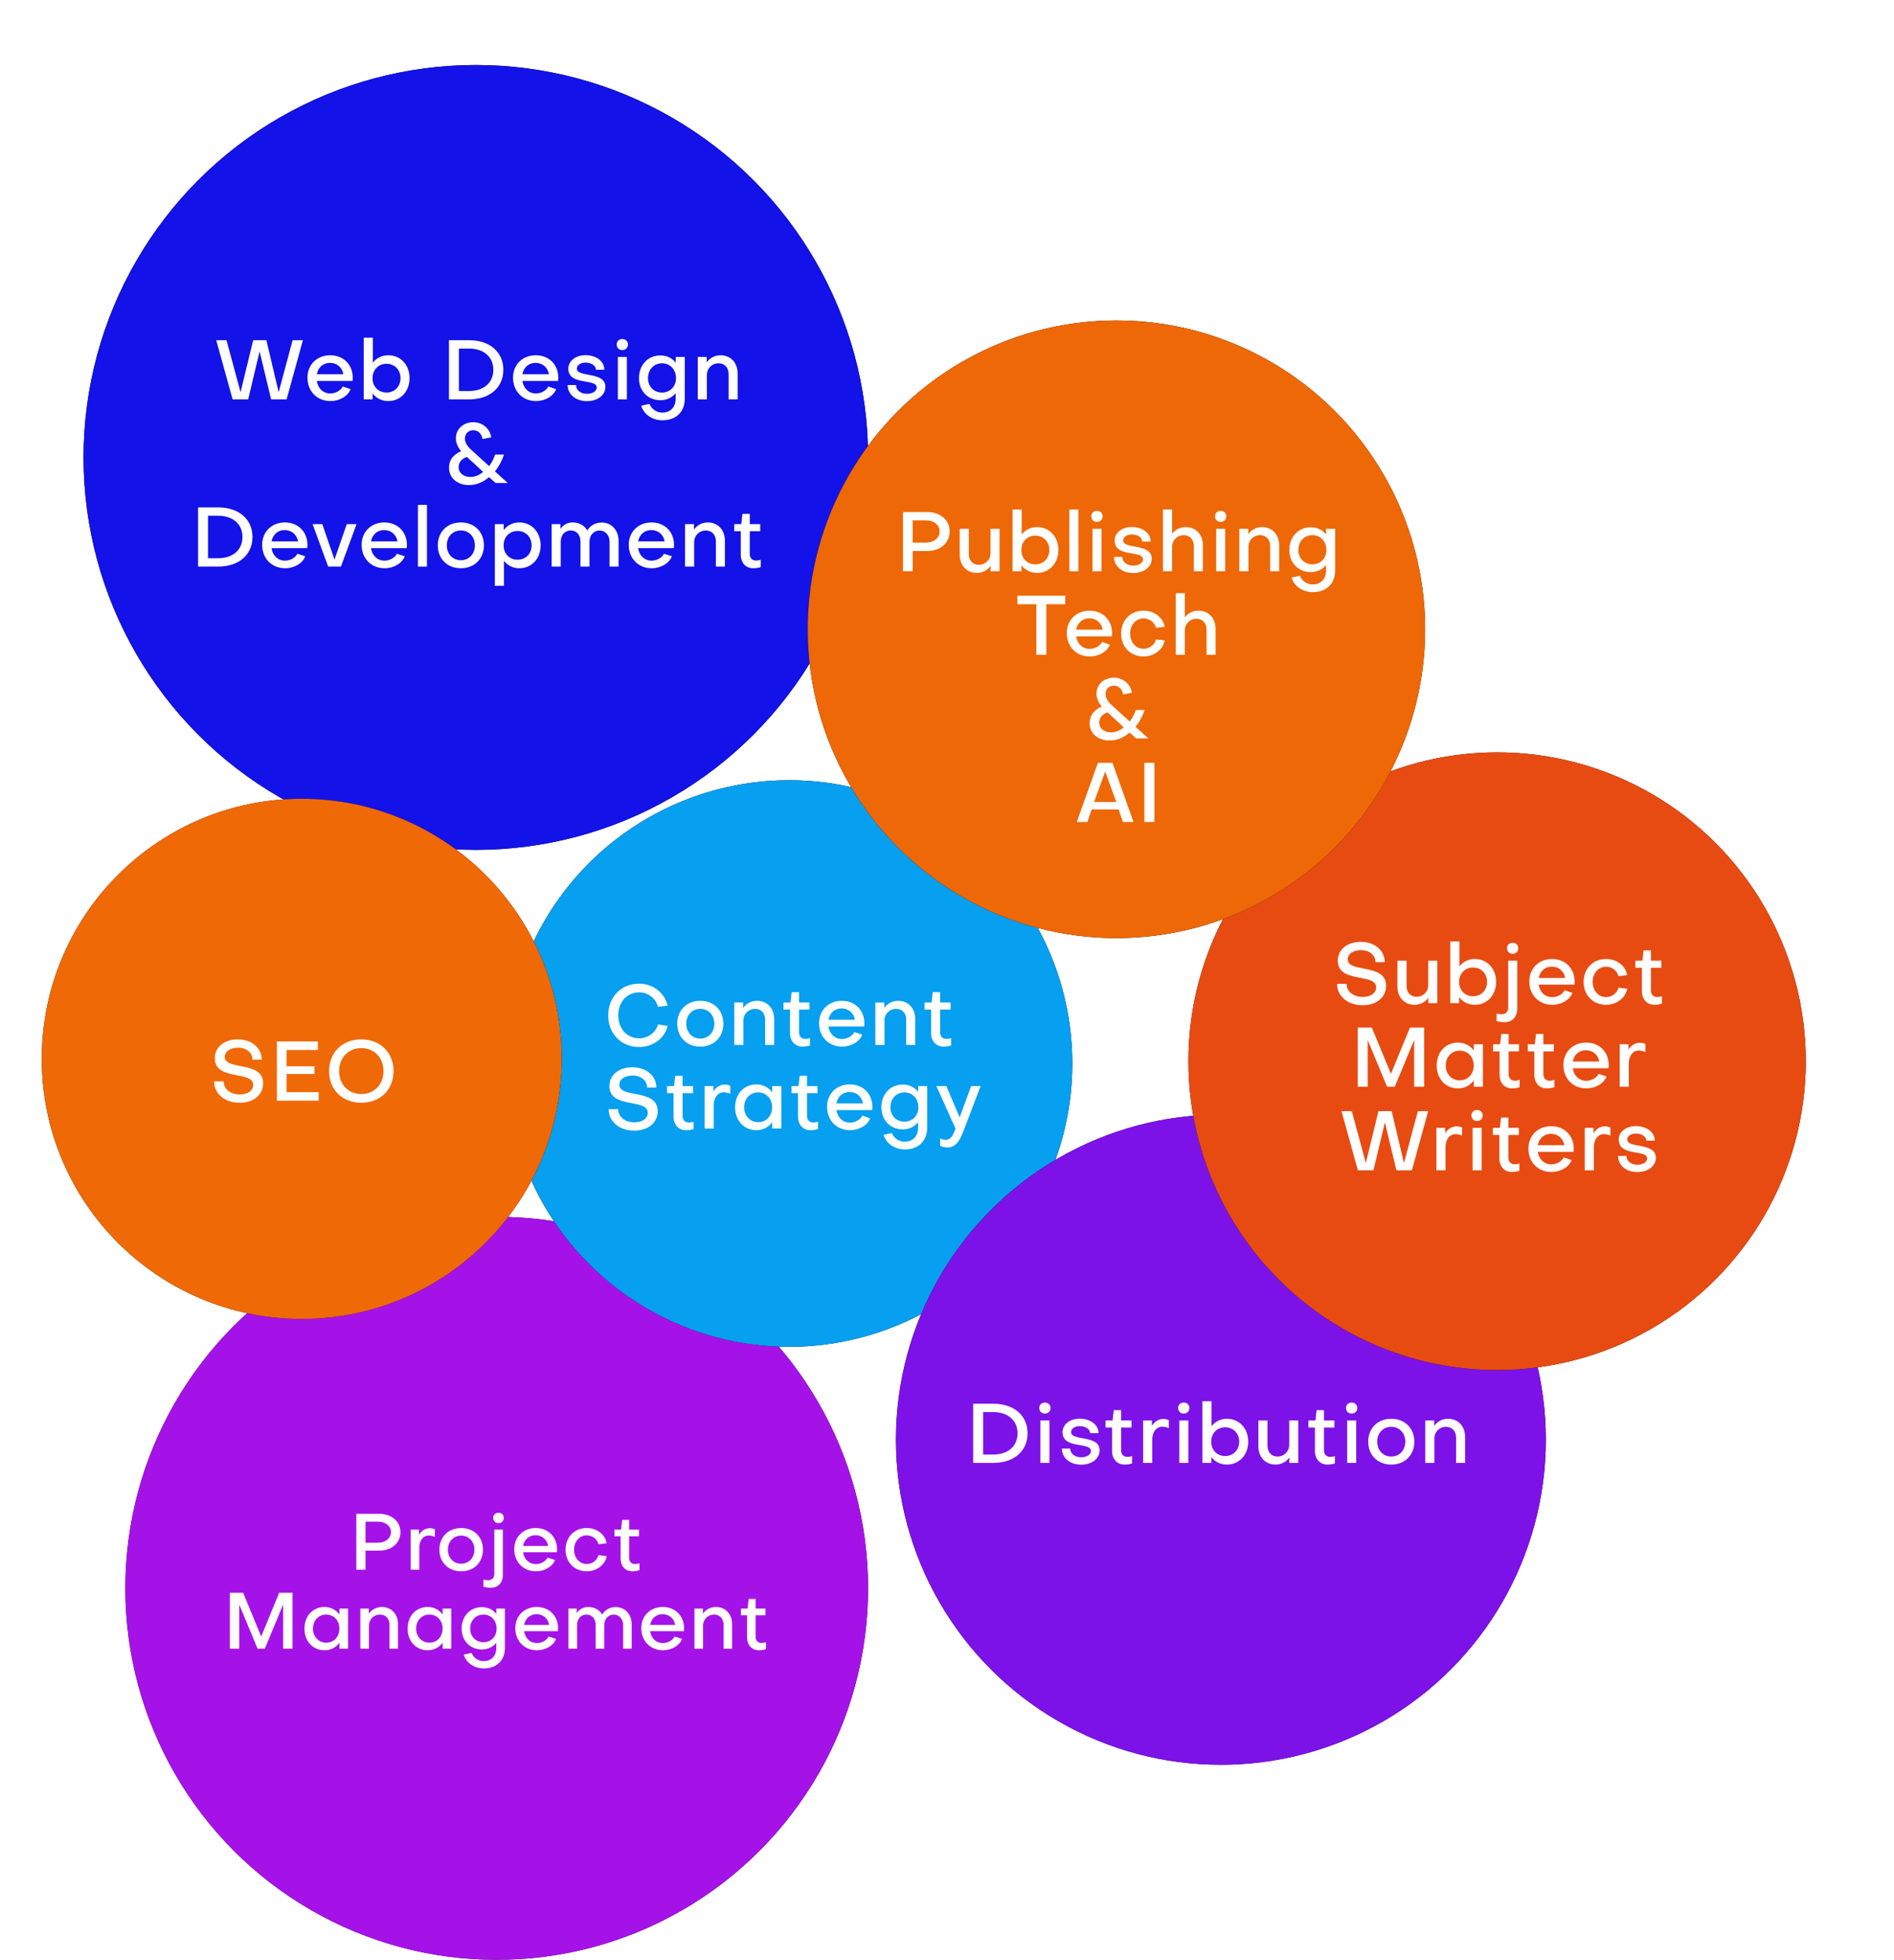 <svg xmlns="http://www.w3.org/2000/svg" xmlns:xlink="http://www.w3.org/1999/xlink" width="408px" height="422px" viewBox="0 0 408 422"><title>Group 14</title><defs><circle id="path-1" cx="80" cy="80" r="80"></circle><filter x="0.0%" y="0.0%" width="100.0%" height="100.0%" filterUnits="objectBoundingBox" id="filter-2"></filter><circle id="path-3" cx="61" cy="61" r="61"></circle><filter x="-162.3%" y="-161.5%" width="424.6%" height="424.6%" filterUnits="objectBoundingBox" id="filter-4"><feGaussianBlur stdDeviation="102"></feGaussianBlur></filter><circle id="path-5" cx="84.5" cy="84.5" r="84.5"></circle><filter x="-13.6%" y="-13.0%" width="127.2%" height="127.2%" filterUnits="objectBoundingBox" id="filter-6"><feGaussianBlur stdDeviation="9"></feGaussianBlur></filter><circle id="path-7" cx="70" cy="70" r="70"></circle><filter x="-14.3%" y="-13.6%" width="128.6%" height="128.6%" filterUnits="objectBoundingBox" id="filter-8"><feGaussianBlur stdDeviation="8"></feGaussianBlur></filter><circle id="path-9" cx="56" cy="56" r="56"></circle><filter x="-12.5%" y="-11.6%" width="125.0%" height="125.0%" filterUnits="objectBoundingBox" id="filter-10"><feGaussianBlur stdDeviation="6"></feGaussianBlur></filter><circle id="path-11" cx="66.5" cy="66.5" r="66.5"></circle><filter x="-21.8%" y="-21.1%" width="143.6%" height="143.6%" filterUnits="objectBoundingBox" id="filter-12"><feGaussianBlur stdDeviation="11"></feGaussianBlur></filter><circle id="path-13" cx="66.5" cy="66.5" r="66.5"></circle><filter x="-9.4%" y="-8.6%" width="118.8%" height="118.8%" filterUnits="objectBoundingBox" id="filter-14"><feGaussianBlur stdDeviation="5.5"></feGaussianBlur></filter></defs><g id="Page-1" stroke="none" stroke-width="1" fill="none" fill-rule="evenodd"><g id="Homepage" transform="translate(-945, -2633)"><g id="Group-14" transform="translate(954, 2647)"><g id="Group-20" transform="translate(18, 248)"><g id="Oval"><use fill="black" fill-opacity="1" filter="url(#filter-2)" xlink:href="#path-1"></use><use fill="#A512E8" fill-rule="evenodd" xlink:href="#path-1"></use></g><g id="Project-Management" transform="translate(22.517, 63.726)" fill="#FFFFFF" fill-rule="nonzero"><path d="M32.192,8.16 C34.844,8.16 36.731,6.511 36.748,4.199 C36.748,1.887 34.861,0.238 32.192,0.238 L27.245,0.238 L27.245,12.274 L29.217,12.274 L29.217,8.16 L32.192,8.16 Z M31.869,1.921 C33.518,1.921 34.708,2.873 34.708,4.199 C34.691,5.508 33.501,6.46 31.869,6.46 L29.217,6.46 L29.217,1.921 L31.869,1.921 Z" id="Shape"></path><path d="M43.085,3.332 C42.099,3.332 41.266,3.859 40.739,4.743 L40.739,3.638 L38.954,3.638 L38.954,12.274 L40.807,12.274 L40.807,7.548 C40.807,6.018 41.606,4.913 42.847,4.913 C43.187,4.913 43.714,4.998 44.173,5.202 L44.173,3.553 C43.816,3.417 43.425,3.332 43.085,3.332 Z" id="Path"></path><path d="M54.522,7.956 C54.522,5.219 52.584,3.298 49.83,3.298 C47.059,3.298 45.138,5.219 45.138,7.956 C45.138,10.693 47.059,12.614 49.83,12.614 C52.584,12.614 54.522,10.693 54.522,7.956 Z M52.686,7.956 C52.686,9.707 51.479,10.982 49.83,10.982 C48.164,10.982 46.974,9.707 46.974,7.956 C46.974,6.205 48.164,4.93 49.83,4.93 C51.479,4.93 52.686,6.205 52.686,7.956 Z" id="Shape"></path><path d="M56.966,13.209 C56.966,13.991 56.456,14.518 55.691,14.535 C55.351,14.535 54.926,14.484 54.62,14.399 L54.603,15.912 C55.028,16.065 55.691,16.15 56.252,16.15 C57.782,16.15 58.802,15.062 58.802,13.43 L58.802,3.638 L56.966,3.638 L56.966,13.209 Z M56.728,1.105 C56.728,1.768 57.204,2.244 57.867,2.244 C58.547,2.244 59.006,1.768 59.006,1.105 C59.006,0.459 58.547,0 57.867,0 C57.204,0 56.728,0.459 56.728,1.105 Z" id="Shape"></path><path d="M65.904,11.067 C64.476,11.067 63.388,10.047 63.167,8.517 L70.443,8.517 C70.46,8.33 70.477,8.075 70.477,7.871 C70.477,5.202 68.573,3.298 65.887,3.298 C63.201,3.298 61.263,5.202 61.263,7.854 C61.263,10.625 63.218,12.614 65.938,12.614 C67.808,12.614 69.525,11.594 70.035,10.183 L68.437,9.656 C68.046,10.455 67.009,11.067 65.904,11.067 Z M63.167,7.157 C63.422,5.78 64.442,4.845 65.836,4.845 C67.264,4.845 68.352,5.797 68.556,7.157 L63.167,7.157 Z" id="Shape"></path><path d="M81.166,6.579 C80.86,4.675 79.058,3.298 76.865,3.298 C74.23,3.298 72.309,5.253 72.309,7.956 C72.309,10.659 74.23,12.614 76.882,12.614 C79.007,12.614 80.826,11.237 81.183,9.35 L79.415,9.129 C79.109,10.234 78.106,11.05 76.882,11.05 C75.335,11.05 74.145,9.741 74.145,7.956 C74.145,6.171 75.352,4.862 76.882,4.862 C78.072,4.862 79.126,5.678 79.415,6.8 L81.166,6.579 Z" id="Path"></path><path d="M84.171,9.843 C84.171,11.492 85.174,12.614 86.721,12.614 C87.197,12.614 87.809,12.529 88.234,12.376 L88.251,10.897 C87.928,10.999 87.52,11.05 87.282,11.05 C86.483,11.05 86.007,10.506 86.007,9.724 L86.007,5.083 L88.132,5.083 L88.132,3.638 L86.007,3.638 L86.007,1.547 L84.511,1.547 L84.273,3.638 L82.845,3.638 L82.845,5.083 L84.171,5.083 L84.171,9.843 Z" id="Path"></path><polygon id="Path" points="2.023 29.274 2.023 19.788 5.967 29.274 7.531 29.274 11.475 19.771 11.475 29.274 13.498 29.274 13.498 17.238 10.625 17.238 6.749 26.656 2.856 17.238 0 17.238 0 29.274"></polygon><path d="M23.609,21.93 C22.878,20.91 21.739,20.298 20.396,20.298 C17.863,20.298 16.061,22.253 16.061,24.956 C16.061,27.659 17.863,29.614 20.396,29.614 C21.739,29.614 22.878,29.002 23.609,27.982 L23.609,29.274 L25.462,29.274 L25.462,20.638 L23.609,20.638 L23.609,21.93 Z M20.753,27.982 C19.104,27.982 17.897,26.69 17.897,24.956 C17.897,23.205 19.104,21.93 20.753,21.93 C22.402,21.93 23.592,23.205 23.592,24.956 C23.592,26.707 22.402,27.982 20.753,27.982 Z" id="Shape"></path><path d="M32.734,20.298 C31.612,20.298 30.541,20.842 29.929,21.743 L29.929,20.638 L28.11,20.638 L28.11,29.274 L29.963,29.274 L29.963,24.31 C29.963,22.933 31.034,21.93 32.326,21.93 C33.618,21.93 34.383,22.865 34.383,24.14 L34.383,29.274 L36.219,29.274 L36.219,24.004 C36.219,21.862 34.842,20.298 32.734,20.298 Z" id="Path"></path><path d="M45.837,21.93 C45.106,20.91 43.967,20.298 42.624,20.298 C40.091,20.298 38.289,22.253 38.289,24.956 C38.289,27.659 40.091,29.614 42.624,29.614 C43.967,29.614 45.106,29.002 45.837,27.982 L45.837,29.274 L47.69,29.274 L47.69,20.638 L45.837,20.638 L45.837,21.93 Z M42.981,27.982 C41.332,27.982 40.125,26.69 40.125,24.956 C40.125,23.205 41.332,21.93 42.981,21.93 C44.63,21.93 45.82,23.205 45.82,24.956 C45.82,26.707 44.63,27.982 42.981,27.982 Z" id="Shape"></path><path d="M50.389,30.549 C50.865,32.3 52.633,33.524 54.724,33.524 C57.359,33.524 59.246,31.909 59.246,29.121 L59.246,20.638 L57.41,20.638 L57.41,21.811 C56.696,20.893 55.625,20.332 54.282,20.332 C51.766,20.332 49.93,22.27 49.93,24.956 C49.93,27.574 51.766,29.444 54.282,29.444 C55.574,29.444 56.662,28.917 57.393,27.999 L57.393,29.104 C57.393,30.94 56.254,31.96 54.656,31.96 C53.5,31.96 52.463,31.229 52.072,30.192 L50.389,30.549 Z M54.622,27.88 C52.973,27.88 51.766,26.656 51.766,24.956 C51.766,23.205 52.973,21.93 54.622,21.93 C56.271,21.93 57.461,23.205 57.461,24.956 C57.461,26.656 56.271,27.88 54.622,27.88 Z" id="Shape"></path><path d="M66.127,28.067 C64.699,28.067 63.611,27.047 63.39,25.517 L70.666,25.517 C70.683,25.33 70.7,25.075 70.7,24.871 C70.7,22.202 68.796,20.298 66.11,20.298 C63.424,20.298 61.486,22.202 61.486,24.854 C61.486,27.625 63.441,29.614 66.161,29.614 C68.031,29.614 69.748,28.594 70.258,27.183 L68.66,26.656 C68.269,27.455 67.232,28.067 66.127,28.067 Z M63.39,24.157 C63.645,22.78 64.665,21.845 66.059,21.845 C67.487,21.845 68.575,22.797 68.779,24.157 L63.39,24.157 Z" id="Shape"></path><path d="M72.94,29.274 L74.793,29.274 L74.793,24.208 C74.793,22.848 75.609,21.93 76.833,21.93 C78.023,21.93 78.805,22.848 78.805,24.208 L78.805,29.274 L80.641,29.274 L80.641,24.208 C80.641,22.882 81.508,21.93 82.715,21.93 C83.888,21.964 84.721,22.899 84.721,24.208 L84.721,29.274 L86.557,29.274 L86.557,24.055 C86.557,21.862 85.129,20.315 83.106,20.315 C81.865,20.315 80.777,20.944 80.182,21.93 C79.672,20.944 78.533,20.298 77.207,20.298 C76.17,20.298 75.269,20.791 74.725,21.624 L74.725,20.638 L72.94,20.638 L72.94,29.274 Z" id="Path"></path><path d="M93.268,28.067 C91.84,28.067 90.752,27.047 90.531,25.517 L97.807,25.517 C97.824,25.33 97.841,25.075 97.841,24.871 C97.841,22.202 95.937,20.298 93.251,20.298 C90.565,20.298 88.627,22.202 88.627,24.854 C88.627,27.625 90.582,29.614 93.302,29.614 C95.172,29.614 96.889,28.594 97.399,27.183 L95.801,26.656 C95.41,27.455 94.373,28.067 93.268,28.067 Z M90.531,24.157 C90.786,22.78 91.806,21.845 93.2,21.845 C94.628,21.845 95.716,22.797 95.92,24.157 L90.531,24.157 Z" id="Shape"></path><path d="M104.705,20.298 C103.583,20.298 102.512,20.842 101.9,21.743 L101.9,20.638 L100.081,20.638 L100.081,29.274 L101.934,29.274 L101.934,24.31 C101.934,22.933 103.005,21.93 104.297,21.93 C105.589,21.93 106.354,22.865 106.354,24.14 L106.354,29.274 L108.19,29.274 L108.19,24.004 C108.19,21.862 106.813,20.298 104.705,20.298 Z" id="Path"></path><path d="M111.416,26.843 C111.416,28.492 112.419,29.614 113.966,29.614 C114.442,29.614 115.054,29.529 115.479,29.376 L115.496,27.897 C115.173,27.999 114.765,28.05 114.527,28.05 C113.728,28.05 113.252,27.506 113.252,26.724 L113.252,22.083 L115.377,22.083 L115.377,20.638 L113.252,20.638 L113.252,18.547 L111.756,18.547 L111.518,20.638 L110.09,20.638 L110.09,22.083 L111.416,22.083 L111.416,26.843 Z" id="Path"></path></g></g><g id="Group-18" transform="translate(100, 154)"><g id="Oval"><use fill="black" fill-opacity="1" filter="url(#filter-4)" xlink:href="#path-3"></use><use fill="#079FF0" fill-rule="evenodd" xlink:href="#path-3"></use></g><g id="Content-Strategy" transform="translate(22.026, 43.806)" fill="#FFFFFF" fill-rule="nonzero"><path d="M10.728,8.766 C10.242,10.512 8.55,11.772 6.678,11.772 C4.05,11.772 2.16,9.702 2.16,6.822 C2.16,3.942 4.032,1.872 6.678,1.872 C8.586,1.872 10.278,3.186 10.71,4.986 L12.78,4.734 C12.204,1.998 9.63,0 6.66,0 C2.79,0 0,2.862 0,6.822 C-0.018,10.782 2.79,13.644 6.66,13.644 C9.63,13.644 12.204,11.736 12.78,9.108 L10.728,8.766 Z" id="Path"></path><path d="M24.8,8.622 C24.8,5.724 22.748,3.69 19.832,3.69 C16.898,3.69 14.864,5.724 14.864,8.622 C14.864,11.52 16.898,13.554 19.832,13.554 C22.748,13.554 24.8,11.52 24.8,8.622 Z M22.856,8.622 C22.856,10.476 21.578,11.826 19.832,11.826 C18.068,11.826 16.808,10.476 16.808,8.622 C16.808,6.768 18.068,5.418 19.832,5.418 C21.578,5.418 22.856,6.768 22.856,8.622 Z" id="Shape"></path><path d="M32.05,3.69 C30.862,3.69 29.728,4.266 29.08,5.22 L29.08,4.05 L27.154,4.05 L27.154,13.194 L29.116,13.194 L29.116,7.938 C29.116,6.48 30.25,5.418 31.618,5.418 C32.986,5.418 33.796,6.408 33.796,7.758 L33.796,13.194 L35.74,13.194 L35.74,7.614 C35.74,5.346 34.282,3.69 32.05,3.69 Z" id="Path"></path><path d="M39.155,10.62 C39.155,12.366 40.217,13.554 41.855,13.554 C42.359,13.554 43.007,13.464 43.457,13.302 L43.475,11.736 C43.133,11.844 42.701,11.898 42.449,11.898 C41.603,11.898 41.099,11.322 41.099,10.494 L41.099,5.58 L43.349,5.58 L43.349,4.05 L41.099,4.05 L41.099,1.836 L39.515,1.836 L39.263,4.05 L37.751,4.05 L37.751,5.58 L39.155,5.58 L39.155,10.62 Z" id="Path"></path><path d="M50.329,11.916 C48.817,11.916 47.665,10.836 47.431,9.216 L55.135,9.216 C55.153,9.018 55.171,8.748 55.171,8.532 C55.171,5.706 53.155,3.69 50.311,3.69 C47.467,3.69 45.415,5.706 45.415,8.514 C45.415,11.448 47.485,13.554 50.365,13.554 C52.345,13.554 54.163,12.474 54.703,10.98 L53.011,10.422 C52.597,11.268 51.499,11.916 50.329,11.916 Z M47.431,7.776 C47.701,6.318 48.781,5.328 50.257,5.328 C51.769,5.328 52.921,6.336 53.137,7.776 L47.431,7.776 Z" id="Shape"></path><path d="M62.439,3.69 C61.251,3.69 60.117,4.266 59.469,5.22 L59.469,4.05 L57.543,4.05 L57.543,13.194 L59.505,13.194 L59.505,7.938 C59.505,6.48 60.639,5.418 62.007,5.418 C63.375,5.418 64.185,6.408 64.185,7.758 L64.185,13.194 L66.129,13.194 L66.129,7.614 C66.129,5.346 64.671,3.69 62.439,3.69 Z" id="Path"></path><path d="M69.545,10.62 C69.545,12.366 70.607,13.554 72.245,13.554 C72.749,13.554 73.397,13.464 73.847,13.302 L73.865,11.736 C73.523,11.844 73.091,11.898 72.839,11.898 C71.993,11.898 71.489,11.322 71.489,10.494 L71.489,5.58 L73.739,5.58 L73.739,4.05 L71.489,4.05 L71.489,1.836 L69.905,1.836 L69.653,4.05 L68.141,4.05 L68.141,5.58 L69.545,5.58 L69.545,10.62 Z" id="Path"></path><path d="M5.58,31.644 C8.694,31.644 10.656,29.862 10.656,27.468 C10.656,22.5 2.394,24.804 2.394,21.762 C2.394,20.628 3.51,19.782 5.238,19.782 C7.056,19.782 8.37,20.862 8.37,22.374 L10.368,22.374 C10.35,19.836 8.19,18 5.22,18 C2.25,18 0.252,19.674 0.252,22.068 C0.252,27 8.514,24.66 8.514,27.792 C8.514,28.926 7.452,29.862 5.634,29.862 C3.582,29.862 2.142,28.674 2.142,27.036 L0.09,27.036 C0.09,29.7 2.394,31.644 5.58,31.644 Z" id="Path"></path><path d="M14.072,28.62 C14.072,30.366 15.134,31.554 16.772,31.554 C17.276,31.554 17.924,31.464 18.374,31.302 L18.392,29.736 C18.05,29.844 17.618,29.898 17.366,29.898 C16.52,29.898 16.016,29.322 16.016,28.494 L16.016,23.58 L18.266,23.58 L18.266,22.05 L16.016,22.05 L16.016,19.836 L14.432,19.836 L14.18,22.05 L12.668,22.05 L12.668,23.58 L14.072,23.58 L14.072,28.62 Z" id="Path"></path><path d="M25.138,21.726 C24.094,21.726 23.212,22.284 22.654,23.22 L22.654,22.05 L20.764,22.05 L20.764,31.194 L22.726,31.194 L22.726,26.19 C22.726,24.57 23.572,23.4 24.886,23.4 C25.246,23.4 25.804,23.49 26.29,23.706 L26.29,21.96 C25.912,21.816 25.498,21.726 25.138,21.726 Z" id="Path"></path><path d="M35.321,23.418 C34.547,22.338 33.341,21.69 31.919,21.69 C29.237,21.69 27.329,23.76 27.329,26.622 C27.329,29.484 29.237,31.554 31.919,31.554 C33.341,31.554 34.547,30.906 35.321,29.826 L35.321,31.194 L37.283,31.194 L37.283,22.05 L35.321,22.05 L35.321,23.418 Z M32.297,29.826 C30.551,29.826 29.273,28.458 29.273,26.622 C29.273,24.768 30.551,23.418 32.297,23.418 C34.043,23.418 35.303,24.768 35.303,26.622 C35.303,28.476 34.043,29.826 32.297,29.826 Z" id="Shape"></path><path d="M40.879,28.62 C40.879,30.366 41.941,31.554 43.579,31.554 C44.083,31.554 44.731,31.464 45.181,31.302 L45.199,29.736 C44.857,29.844 44.425,29.898 44.173,29.898 C43.327,29.898 42.823,29.322 42.823,28.494 L42.823,23.58 L45.073,23.58 L45.073,22.05 L42.823,22.05 L42.823,19.836 L41.239,19.836 L40.987,22.05 L39.475,22.05 L39.475,23.58 L40.879,23.58 L40.879,28.62 Z" id="Path"></path><path d="M52.053,29.916 C50.541,29.916 49.389,28.836 49.155,27.216 L56.859,27.216 C56.877,27.018 56.895,26.748 56.895,26.532 C56.895,23.706 54.879,21.69 52.035,21.69 C49.191,21.69 47.139,23.706 47.139,26.514 C47.139,29.448 49.209,31.554 52.089,31.554 C54.069,31.554 55.887,30.474 56.427,28.98 L54.735,28.422 C54.321,29.268 53.223,29.916 52.053,29.916 Z M49.155,25.776 C49.425,24.318 50.505,23.328 51.981,23.328 C53.493,23.328 54.645,24.336 54.861,25.776 L49.155,25.776 Z" id="Shape"></path><path d="M59.321,32.544 C59.825,34.398 61.697,35.694 63.911,35.694 C66.701,35.694 68.699,33.984 68.699,31.032 L68.699,22.05 L66.755,22.05 L66.755,23.292 C65.999,22.32 64.865,21.726 63.443,21.726 C60.779,21.726 58.835,23.778 58.835,26.622 C58.835,29.394 60.779,31.374 63.443,31.374 C64.811,31.374 65.963,30.816 66.737,29.844 L66.737,31.014 C66.737,32.958 65.531,34.038 63.839,34.038 C62.615,34.038 61.517,33.264 61.103,32.166 L59.321,32.544 Z M63.803,29.718 C62.057,29.718 60.779,28.422 60.779,26.622 C60.779,24.768 62.057,23.418 63.803,23.418 C65.549,23.418 66.809,24.768 66.809,26.622 C66.809,28.422 65.549,29.718 63.803,29.718 Z" id="Shape"></path><path d="M71.502,34.956 C71.97,35.136 72.582,35.262 73.104,35.262 C75.048,35.262 75.84,33.516 76.65,31.41 L80.214,22.05 L78.18,22.05 L75.696,28.8 L72.834,22.05 L70.692,22.05 L74.814,31.23 C74.346,32.364 73.968,33.624 72.708,33.624 C72.348,33.624 71.898,33.516 71.502,33.372 L71.502,34.956 Z" id="Path"></path></g></g><g id="Group-19" transform="translate(9, 0)"><g id="Oval"><use fill="black" fill-opacity="1" filter="url(#filter-6)" xlink:href="#path-5"></use><use fill="#1312E8" fill-rule="evenodd" xlink:href="#path-5"></use></g><g id="Web-Design-&amp;-Develop" transform="translate(24.669, 58.716)" fill="#FFFFFF" fill-rule="nonzero"><polygon id="Path" points="17.359 11.736 14.713 0.54 11.869 0.54 9.151 11.736 6.127 0.54 3.913 0.54 7.441 13.284 10.789 13.284 13.255 2.952 15.739 13.284 19.069 13.284 22.579 0.54 20.365 0.54"></polygon><path d="M28.479,12.006 C26.967,12.006 25.815,10.926 25.581,9.306 L33.285,9.306 C33.303,9.108 33.321,8.838 33.321,8.622 C33.321,5.796 31.305,3.78 28.461,3.78 C25.617,3.78 23.565,5.796 23.565,8.604 C23.565,11.538 25.635,13.644 28.515,13.644 C30.495,13.644 32.313,12.564 32.853,11.07 L31.161,10.512 C30.747,11.358 29.649,12.006 28.479,12.006 Z M25.581,7.866 C25.851,6.408 26.931,5.418 28.407,5.418 C29.919,5.418 31.071,6.426 31.287,7.866 L25.581,7.866 Z" id="Shape"></path><path d="M35.692,0 L35.692,13.284 L37.6,13.284 L37.6,12.006 C38.374,13.032 39.562,13.644 40.966,13.644 C43.612,13.644 45.556,11.574 45.556,8.712 C45.556,5.85 43.63,3.78 40.966,3.78 C39.598,3.78 38.428,4.374 37.654,5.382 L37.654,0 L35.692,0 Z M43.612,8.712 C43.612,10.53 42.316,11.808 40.588,11.808 C38.842,11.808 37.582,10.512 37.582,8.712 C37.582,6.912 38.842,5.616 40.588,5.616 C42.334,5.616 43.612,6.912 43.612,8.712 Z" id="Shape"></path><path d="M54.044,13.284 L58.382,13.284 C62.81,13.284 65.762,10.746 65.762,6.912 C65.762,3.078 62.81,0.54 58.382,0.54 L54.044,0.54 L54.044,13.284 Z M63.602,6.912 C63.602,9.72 61.496,11.484 58.382,11.484 L56.186,11.484 L56.186,2.34 L58.382,2.34 C61.496,2.34 63.602,4.104 63.602,6.912 Z" id="Shape"></path><path d="M72.76,12.006 C71.248,12.006 70.096,10.926 69.862,9.306 L77.566,9.306 C77.584,9.108 77.602,8.838 77.602,8.622 C77.602,5.796 75.586,3.78 72.742,3.78 C69.898,3.78 67.846,5.796 67.846,8.604 C67.846,11.538 69.916,13.644 72.796,13.644 C74.776,13.644 76.594,12.564 77.134,11.07 L75.442,10.512 C75.028,11.358 73.93,12.006 72.76,12.006 Z M69.862,7.866 C70.132,6.408 71.212,5.418 72.688,5.418 C74.2,5.418 75.352,6.426 75.568,7.866 L69.862,7.866 Z" id="Shape"></path><path d="M83.771,13.662 C86.093,13.662 87.749,12.348 87.749,10.566 C87.731,7.182 81.575,8.64 81.593,6.642 C81.593,5.904 82.421,5.364 83.411,5.364 C84.725,5.364 85.679,5.994 85.697,6.894 L87.515,6.894 C87.515,5.076 85.787,3.762 83.429,3.762 C81.359,3.762 79.757,4.986 79.757,6.66 C79.757,10.422 85.859,8.676 85.877,10.728 C85.877,11.502 84.995,12.078 83.771,12.078 C82.403,12.078 81.413,11.286 81.413,10.188 L79.613,10.188 C79.613,12.204 81.359,13.662 83.771,13.662 Z" id="Path"></path><path d="M92.371,4.14 L90.427,4.14 L90.427,13.284 L92.371,13.284 L92.371,4.14 Z M90.175,1.458 C90.175,2.16 90.679,2.664 91.381,2.664 C92.101,2.664 92.605,2.16 92.605,1.458 C92.605,0.774 92.101,0.288 91.381,0.288 C90.679,0.288 90.175,0.774 90.175,1.458 Z" id="Shape"></path><path d="M95.463,14.634 C95.967,16.488 97.839,17.784 100.053,17.784 C102.843,17.784 104.841,16.074 104.841,13.122 L104.841,4.14 L102.897,4.14 L102.897,5.382 C102.141,4.41 101.007,3.816 99.585,3.816 C96.921,3.816 94.977,5.868 94.977,8.712 C94.977,11.484 96.921,13.464 99.585,13.464 C100.953,13.464 102.105,12.906 102.879,11.934 L102.879,13.104 C102.879,15.048 101.673,16.128 99.981,16.128 C98.757,16.128 97.659,15.354 97.245,14.256 L95.463,14.634 Z M99.945,11.808 C98.199,11.808 96.921,10.512 96.921,8.712 C96.921,6.858 98.199,5.508 99.945,5.508 C101.691,5.508 102.951,6.858 102.951,8.712 C102.951,10.512 101.691,11.808 99.945,11.808 Z" id="Shape"></path><path d="M112.541,3.78 C111.353,3.78 110.219,4.356 109.571,5.31 L109.571,4.14 L107.645,4.14 L107.645,13.284 L109.607,13.284 L109.607,8.028 C109.607,6.57 110.741,5.508 112.109,5.508 C113.477,5.508 114.287,6.498 114.287,7.848 L114.287,13.284 L116.231,13.284 L116.231,7.704 C116.231,5.436 114.773,3.78 112.541,3.78 Z" id="Path"></path><path d="M66.714,31.284 C66.3,30.906 64.392,29.178 63.942,28.782 C64.788,27.756 65.454,26.532 65.904,25.164 L63.996,25.164 C63.672,26.118 63.24,26.946 62.7,27.648 C62.07,27.072 59.334,24.588 58.74,24.048 C57.912,23.292 57.48,22.482 57.48,21.708 C57.48,20.628 58.29,19.926 59.28,19.926 C60.342,19.926 61.134,20.718 61.26,21.816 L63.15,21.456 C62.88,19.566 61.278,18.198 59.244,18.198 C57.156,18.216 55.536,19.656 55.536,21.618 C55.518,22.716 56.022,23.67 56.67,24.426 C55.23,25.092 54.06,26.064 54.06,28.026 C54.06,30.222 55.86,31.734 58.38,31.734 C59.91,31.734 61.422,31.104 62.682,30.024 L64.086,31.284 L66.714,31.284 Z M58.686,29.988 C57.21,29.988 56.13,29.124 56.13,27.936 C56.13,26.748 56.796,26.082 57.912,25.668 C58.47,26.172 60.864,28.386 61.404,28.89 C60.612,29.574 59.676,29.988 58.686,29.988 Z" id="Shape"></path><path d="M0,49.284 L4.338,49.284 C8.766,49.284 11.718,46.746 11.718,42.912 C11.718,39.078 8.766,36.54 4.338,36.54 L0,36.54 L0,49.284 Z M9.558,42.912 C9.558,45.72 7.452,47.484 4.338,47.484 L2.142,47.484 L2.142,38.34 L4.338,38.34 C7.452,38.34 9.558,40.104 9.558,42.912 Z" id="Shape"></path><path d="M18.716,48.006 C17.204,48.006 16.052,46.926 15.818,45.306 L23.522,45.306 C23.54,45.108 23.558,44.838 23.558,44.622 C23.558,41.796 21.542,39.78 18.698,39.78 C15.854,39.78 13.802,41.796 13.802,44.604 C13.802,47.538 15.872,49.644 18.752,49.644 C20.732,49.644 22.55,48.564 23.09,47.07 L21.398,46.512 C20.984,47.358 19.886,48.006 18.716,48.006 Z M15.818,43.866 C16.088,42.408 17.168,41.418 18.644,41.418 C20.156,41.418 21.308,42.426 21.524,43.866 L15.818,43.866 Z" id="Shape"></path><polygon id="Path" points="28.018 49.284 30.772 49.284 34.138 40.14 32.032 40.14 29.386 47.772 26.758 40.14 24.67 40.14"></polygon><path d="M40.145,48.006 C38.633,48.006 37.481,46.926 37.247,45.306 L44.951,45.306 C44.969,45.108 44.987,44.838 44.987,44.622 C44.987,41.796 42.971,39.78 40.127,39.78 C37.283,39.78 35.231,41.796 35.231,44.604 C35.231,47.538 37.301,49.644 40.181,49.644 C42.161,49.644 43.979,48.564 44.519,47.07 L42.827,46.512 C42.413,47.358 41.315,48.006 40.145,48.006 Z M37.247,43.866 C37.517,42.408 38.597,41.418 40.073,41.418 C41.585,41.418 42.737,42.426 42.953,43.866 L37.247,43.866 Z" id="Shape"></path><polygon id="Path" points="49.303 36 47.359 36 47.359 49.284 49.303 49.284"></polygon><path d="M61.575,44.712 C61.575,41.814 59.523,39.78 56.607,39.78 C53.673,39.78 51.639,41.814 51.639,44.712 C51.639,47.61 53.673,49.644 56.607,49.644 C59.523,49.644 61.575,47.61 61.575,44.712 Z M59.631,44.712 C59.631,46.566 58.353,47.916 56.607,47.916 C54.843,47.916 53.583,46.566 53.583,44.712 C53.583,42.858 54.843,41.508 56.607,41.508 C58.353,41.508 59.631,42.858 59.631,44.712 Z" id="Shape"></path><path d="M65.891,48.042 C66.665,49.05 67.835,49.644 69.203,49.644 C71.867,49.644 73.793,47.574 73.793,44.712 C73.793,41.85 71.849,39.78 69.203,39.78 C67.799,39.78 66.611,40.392 65.837,41.418 L65.837,40.14 L63.929,40.14 L63.929,53.424 L65.891,53.424 L65.891,48.042 Z M71.849,44.712 C71.849,46.512 70.571,47.808 68.825,47.808 C67.079,47.808 65.819,46.512 65.819,44.712 C65.819,42.912 67.079,41.616 68.825,41.616 C70.553,41.616 71.849,42.894 71.849,44.712 Z" id="Shape"></path><path d="M76.164,49.284 L78.126,49.284 L78.126,43.92 C78.126,42.48 78.99,41.508 80.286,41.508 C81.546,41.508 82.374,42.48 82.374,43.92 L82.374,49.284 L84.318,49.284 L84.318,43.92 C84.318,42.516 85.236,41.508 86.514,41.508 C87.756,41.544 88.638,42.534 88.638,43.92 L88.638,49.284 L90.582,49.284 L90.582,43.758 C90.582,41.436 89.07,39.798 86.928,39.798 C85.614,39.798 84.462,40.464 83.832,41.508 C83.292,40.464 82.086,39.78 80.682,39.78 C79.584,39.78 78.63,40.302 78.054,41.184 L78.054,40.14 L76.164,40.14 L76.164,49.284 Z" id="Path"></path><path d="M97.688,48.006 C96.176,48.006 95.024,46.926 94.79,45.306 L102.494,45.306 C102.512,45.108 102.53,44.838 102.53,44.622 C102.53,41.796 100.514,39.78 97.67,39.78 C94.826,39.78 92.774,41.796 92.774,44.604 C92.774,47.538 94.844,49.644 97.724,49.644 C99.704,49.644 101.522,48.564 102.062,47.07 L100.37,46.512 C99.956,47.358 98.858,48.006 97.688,48.006 Z M94.79,43.866 C95.06,42.408 96.14,41.418 97.616,41.418 C99.128,41.418 100.28,42.426 100.496,43.866 L94.79,43.866 Z" id="Shape"></path><path d="M109.798,39.78 C108.61,39.78 107.476,40.356 106.828,41.31 L106.828,40.14 L104.902,40.14 L104.902,49.284 L106.864,49.284 L106.864,44.028 C106.864,42.57 107.998,41.508 109.366,41.508 C110.734,41.508 111.544,42.498 111.544,43.848 L111.544,49.284 L113.488,49.284 L113.488,43.704 C113.488,41.436 112.03,39.78 109.798,39.78 Z" id="Path"></path><path d="M116.904,46.71 C116.904,48.456 117.966,49.644 119.604,49.644 C120.108,49.644 120.756,49.554 121.206,49.392 L121.224,47.826 C120.882,47.934 120.45,47.988 120.198,47.988 C119.352,47.988 118.848,47.412 118.848,46.584 L118.848,41.67 L121.098,41.67 L121.098,40.14 L118.848,40.14 L118.848,37.926 L117.264,37.926 L117.012,40.14 L115.5,40.14 L115.5,41.67 L116.904,41.67 L116.904,46.71 Z" id="Path"></path></g></g><g id="Group-26" transform="translate(184, 226)"><g id="Oval"><use fill="black" fill-opacity="1" filter="url(#filter-8)" xlink:href="#path-7"></use><use fill="#7C12E8" fill-rule="evenodd" xlink:href="#path-7"></use></g><g id="Distribution" transform="translate(16.638, 61.716)" fill="#FFFFFF" fill-rule="nonzero"><path d="M0,13.284 L4.338,13.284 C8.766,13.284 11.718,10.746 11.718,6.912 C11.718,3.078 8.766,0.54 4.338,0.54 L0,0.54 L0,13.284 Z M9.558,6.912 C9.558,9.72 7.452,11.484 4.338,11.484 L2.142,11.484 L2.142,2.34 L4.338,2.34 C7.452,2.34 9.558,4.104 9.558,6.912 Z" id="Shape"></path><path d="M16.43,4.14 L14.486,4.14 L14.486,13.284 L16.43,13.284 L16.43,4.14 Z M14.234,1.458 C14.234,2.16 14.738,2.664 15.44,2.664 C16.16,2.664 16.664,2.16 16.664,1.458 C16.664,0.774 16.16,0.288 15.44,0.288 C14.738,0.288 14.234,0.774 14.234,1.458 Z" id="Shape"></path><path d="M23.266,13.662 C25.588,13.662 27.244,12.348 27.244,10.566 C27.226,7.182 21.07,8.64 21.088,6.642 C21.088,5.904 21.916,5.364 22.906,5.364 C24.22,5.364 25.174,5.994 25.192,6.894 L27.01,6.894 C27.01,5.076 25.282,3.762 22.924,3.762 C20.854,3.762 19.252,4.986 19.252,6.66 C19.252,10.422 25.354,8.676 25.372,10.728 C25.372,11.502 24.49,12.078 23.266,12.078 C21.898,12.078 20.908,11.286 20.908,10.188 L19.108,10.188 C19.108,12.204 20.854,13.662 23.266,13.662 Z" id="Path"></path><path d="M29.921,10.71 C29.921,12.456 30.983,13.644 32.621,13.644 C33.125,13.644 33.773,13.554 34.223,13.392 L34.241,11.826 C33.899,11.934 33.467,11.988 33.215,11.988 C32.369,11.988 31.865,11.412 31.865,10.584 L31.865,5.67 L34.115,5.67 L34.115,4.14 L31.865,4.14 L31.865,1.926 L30.281,1.926 L30.029,4.14 L28.517,4.14 L28.517,5.67 L29.921,5.67 L29.921,10.71 Z" id="Path"></path><path d="M40.987,3.816 C39.943,3.816 39.061,4.374 38.503,5.31 L38.503,4.14 L36.613,4.14 L36.613,13.284 L38.575,13.284 L38.575,8.28 C38.575,6.66 39.421,5.49 40.735,5.49 C41.095,5.49 41.653,5.58 42.139,5.796 L42.139,4.05 C41.761,3.906 41.347,3.816 40.987,3.816 Z" id="Path"></path><path d="M46.347,4.14 L44.403,4.14 L44.403,13.284 L46.347,13.284 L46.347,4.14 Z M44.151,1.458 C44.151,2.16 44.655,2.664 45.357,2.664 C46.077,2.664 46.581,2.16 46.581,1.458 C46.581,0.774 46.077,0.288 45.357,0.288 C44.655,0.288 44.151,0.774 44.151,1.458 Z" id="Shape"></path><path d="M49.385,0 L49.385,13.284 L51.293,13.284 L51.293,12.006 C52.067,13.032 53.255,13.644 54.659,13.644 C57.305,13.644 59.249,11.574 59.249,8.712 C59.249,5.85 57.323,3.78 54.659,3.78 C53.291,3.78 52.121,4.374 51.347,5.382 L51.347,0 L49.385,0 Z M57.305,8.712 C57.305,10.53 56.009,11.808 54.281,11.808 C52.535,11.808 51.275,10.512 51.275,8.712 C51.275,6.912 52.535,5.616 54.281,5.616 C56.027,5.616 57.305,6.912 57.305,8.712 Z" id="Shape"></path><path d="M65.148,13.644 C66.318,13.644 67.47,13.068 68.1,12.114 L68.1,13.284 L70.026,13.284 L70.026,4.14 L68.082,4.14 L68.082,9.396 C68.082,10.854 66.93,11.916 65.58,11.916 C64.194,11.916 63.402,10.926 63.402,9.576 L63.402,4.14 L61.44,4.14 L61.44,9.72 C61.44,11.988 62.898,13.644 65.148,13.644 Z" id="Path"></path><path d="M73.622,10.71 C73.622,12.456 74.684,13.644 76.322,13.644 C76.826,13.644 77.474,13.554 77.924,13.392 L77.942,11.826 C77.6,11.934 77.168,11.988 76.916,11.988 C76.07,11.988 75.566,11.412 75.566,10.584 L75.566,5.67 L77.816,5.67 L77.816,4.14 L75.566,4.14 L75.566,1.926 L73.982,1.926 L73.73,4.14 L72.218,4.14 L72.218,5.67 L73.622,5.67 L73.622,10.71 Z" id="Path"></path><path d="M82.51,4.14 L80.566,4.14 L80.566,13.284 L82.51,13.284 L82.51,4.14 Z M80.314,1.458 C80.314,2.16 80.818,2.664 81.52,2.664 C82.24,2.664 82.744,2.16 82.744,1.458 C82.744,0.774 82.24,0.288 81.52,0.288 C80.818,0.288 80.314,0.774 80.314,1.458 Z" id="Shape"></path><path d="M95.034,8.712 C95.034,5.814 92.982,3.78 90.066,3.78 C87.132,3.78 85.098,5.814 85.098,8.712 C85.098,11.61 87.132,13.644 90.066,13.644 C92.982,13.644 95.034,11.61 95.034,8.712 Z M93.09,8.712 C93.09,10.566 91.812,11.916 90.066,11.916 C88.302,11.916 87.042,10.566 87.042,8.712 C87.042,6.858 88.302,5.508 90.066,5.508 C91.812,5.508 93.09,6.858 93.09,8.712 Z" id="Shape"></path><path d="M102.283,3.78 C101.095,3.78 99.961,4.356 99.313,5.31 L99.313,4.14 L97.387,4.14 L97.387,13.284 L99.349,13.284 L99.349,8.028 C99.349,6.57 100.483,5.508 101.851,5.508 C103.219,5.508 104.029,6.498 104.029,7.848 L104.029,13.284 L105.973,13.284 L105.973,7.704 C105.973,5.436 104.515,3.78 102.283,3.78 Z" id="Path"></path></g></g><g id="Group-22" transform="translate(0, 158)"><g id="Oval"><use fill="black" fill-opacity="1" filter="url(#filter-10)" xlink:href="#path-9"></use><use fill="#F06907" fill-rule="evenodd" xlink:href="#path-9"></use></g><g id="SEO" transform="translate(37.116, 51.806)" fill="#FFFFFF" fill-rule="nonzero"><path d="M5.49,13.644 C8.604,13.644 10.566,11.862 10.566,9.468 C10.566,4.5 2.304,6.804 2.304,3.762 C2.304,2.628 3.42,1.782 5.148,1.782 C6.966,1.782 8.28,2.862 8.28,4.374 L10.278,4.374 C10.26,1.836 8.1,0 5.13,0 C2.16,0 0.162,1.674 0.162,4.068 C0.162,9 8.424,6.66 8.424,9.792 C8.424,10.926 7.362,11.862 5.544,11.862 C3.492,11.862 2.052,10.674 2.052,9.036 L0,9.036 C0,11.7 2.304,13.644 5.49,13.644 Z" id="Path"></path><polygon id="Path" points="15.62 11.358 15.62 7.452 21.632 7.452 21.632 5.796 15.62 5.796 15.62 2.286 22.352 2.286 22.352 0.45 13.532 0.45 13.532 13.194 22.532 13.194 22.532 11.358"></polygon><path d="M24.778,6.822 C24.778,10.836 27.622,13.644 31.708,13.644 C35.794,13.644 38.656,10.836 38.656,6.822 C38.656,2.826 35.794,0 31.708,0 C27.622,0 24.778,2.826 24.778,6.822 Z M26.938,6.822 C26.938,3.942 28.918,1.872 31.708,1.872 C34.516,1.872 36.496,3.942 36.496,6.822 C36.496,9.702 34.516,11.772 31.708,11.772 C28.918,11.754 26.938,9.702 26.938,6.822 Z" id="Shape"></path></g></g><g id="Group-21" transform="translate(247, 148)"><g id="Oval"><use fill="black" fill-opacity="1" filter="url(#filter-12)" xlink:href="#path-11"></use><use fill="#E84B12" fill-rule="evenodd" xlink:href="#path-11"></use></g><g id="Subject-Matter-Write" transform="translate(32.023, 40.716)" fill="#FFFFFF" fill-rule="nonzero"><path d="M5.49,13.734 C8.604,13.734 10.566,11.952 10.566,9.558 C10.566,4.59 2.304,6.894 2.304,3.852 C2.304,2.718 3.42,1.872 5.148,1.872 C6.966,1.872 8.28,2.952 8.28,4.464 L10.278,4.464 C10.26,1.926 8.1,0.09 5.13,0.09 C2.16,0.09 0.162,1.764 0.162,4.158 C0.162,9.09 8.424,6.75 8.424,9.882 C8.424,11.016 7.362,11.952 5.544,11.952 C3.492,11.952 2.052,10.764 2.052,9.126 L0,9.126 C0,11.79 2.304,13.734 5.49,13.734 Z" id="Path"></path><path d="M16.718,13.644 C17.888,13.644 19.04,13.068 19.67,12.114 L19.67,13.284 L21.596,13.284 L21.596,4.14 L19.652,4.14 L19.652,9.396 C19.652,10.854 18.5,11.916 17.15,11.916 C15.764,11.916 14.972,10.926 14.972,9.576 L14.972,4.14 L13.01,4.14 L13.01,9.72 C13.01,11.988 14.468,13.644 16.718,13.644 Z" id="Path"></path><path d="M24.4,0 L24.4,13.284 L26.308,13.284 L26.308,12.006 C27.082,13.032 28.27,13.644 29.674,13.644 C32.32,13.644 34.264,11.574 34.264,8.712 C34.264,5.85 32.338,3.78 29.674,3.78 C28.306,3.78 27.136,4.374 26.362,5.382 L26.362,0 L24.4,0 Z M32.32,8.712 C32.32,10.53 31.024,11.808 29.296,11.808 C27.55,11.808 26.29,10.512 26.29,8.712 C26.29,6.912 27.55,5.616 29.296,5.616 C31.042,5.616 32.32,6.912 32.32,8.712 Z" id="Shape"></path><path d="M36.869,14.274 C36.869,15.102 36.329,15.66 35.519,15.678 C35.159,15.678 34.709,15.624 34.385,15.534 L34.367,17.136 C34.817,17.298 35.519,17.388 36.113,17.388 C37.733,17.388 38.813,16.236 38.813,14.508 L38.813,4.14 L36.869,4.14 L36.869,14.274 Z M36.617,1.458 C36.617,2.16 37.121,2.664 37.823,2.664 C38.543,2.664 39.029,2.16 39.029,1.458 C39.029,0.774 38.543,0.288 37.823,0.288 C37.121,0.288 36.617,0.774 36.617,1.458 Z" id="Shape"></path><path d="M46.333,12.006 C44.821,12.006 43.669,10.926 43.435,9.306 L51.139,9.306 C51.157,9.108 51.175,8.838 51.175,8.622 C51.175,5.796 49.159,3.78 46.315,3.78 C43.471,3.78 41.419,5.796 41.419,8.604 C41.419,11.538 43.489,13.644 46.369,13.644 C48.349,13.644 50.167,12.564 50.707,11.07 L49.015,10.512 C48.601,11.358 47.503,12.006 46.333,12.006 Z M43.435,7.866 C43.705,6.408 44.785,5.418 46.261,5.418 C47.773,5.418 48.925,6.426 49.141,7.866 L43.435,7.866 Z" id="Shape"></path><path d="M62.493,7.254 C62.169,5.238 60.261,3.78 57.939,3.78 C55.149,3.78 53.115,5.85 53.115,8.712 C53.115,11.574 55.149,13.644 57.957,13.644 C60.207,13.644 62.133,12.186 62.511,10.188 L60.639,9.954 C60.315,11.124 59.253,11.988 57.957,11.988 C56.319,11.988 55.059,10.602 55.059,8.712 C55.059,6.822 56.337,5.436 57.957,5.436 C59.217,5.436 60.333,6.3 60.639,7.488 L62.493,7.254 Z" id="Path"></path><path d="M65.675,10.71 C65.675,12.456 66.737,13.644 68.375,13.644 C68.879,13.644 69.527,13.554 69.977,13.392 L69.995,11.826 C69.653,11.934 69.221,11.988 68.969,11.988 C68.123,11.988 67.619,11.412 67.619,10.584 L67.619,5.67 L69.869,5.67 L69.869,4.14 L67.619,4.14 L67.619,1.926 L66.035,1.926 L65.783,4.14 L64.271,4.14 L64.271,5.67 L65.675,5.67 L65.675,10.71 Z" id="Path"></path><polygon id="Path" points="6.604 31.284 6.604 21.24 10.78 31.284 12.436 31.284 16.612 21.222 16.612 31.284 18.754 31.284 18.754 18.54 15.712 18.54 11.608 28.512 7.486 18.54 4.462 18.54 4.462 31.284"></polygon><path d="M29.46,23.508 C28.686,22.428 27.48,21.78 26.058,21.78 C23.376,21.78 21.468,23.85 21.468,26.712 C21.468,29.574 23.376,31.644 26.058,31.644 C27.48,31.644 28.686,30.996 29.46,29.916 L29.46,31.284 L31.422,31.284 L31.422,22.14 L29.46,22.14 L29.46,23.508 Z M26.436,29.916 C24.69,29.916 23.412,28.548 23.412,26.712 C23.412,24.858 24.69,23.508 26.436,23.508 C28.182,23.508 29.442,24.858 29.442,26.712 C29.442,28.566 28.182,29.916 26.436,29.916 Z" id="Shape"></path><path d="M35.017,28.71 C35.017,30.456 36.079,31.644 37.717,31.644 C38.221,31.644 38.869,31.554 39.319,31.392 L39.337,29.826 C38.995,29.934 38.563,29.988 38.311,29.988 C37.465,29.988 36.961,29.412 36.961,28.584 L36.961,23.67 L39.211,23.67 L39.211,22.14 L36.961,22.14 L36.961,19.926 L35.377,19.926 L35.125,22.14 L33.613,22.14 L33.613,23.67 L35.017,23.67 L35.017,28.71 Z" id="Path"></path><path d="M42.501,28.71 C42.501,30.456 43.563,31.644 45.201,31.644 C45.705,31.644 46.353,31.554 46.803,31.392 L46.821,29.826 C46.479,29.934 46.047,29.988 45.795,29.988 C44.949,29.988 44.445,29.412 44.445,28.584 L44.445,23.67 L46.695,23.67 L46.695,22.14 L44.445,22.14 L44.445,19.926 L42.861,19.926 L42.609,22.14 L41.097,22.14 L41.097,23.67 L42.501,23.67 L42.501,28.71 Z" id="Path"></path><path d="M53.675,30.006 C52.163,30.006 51.011,28.926 50.777,27.306 L58.481,27.306 C58.499,27.108 58.517,26.838 58.517,26.622 C58.517,23.796 56.501,21.78 53.657,21.78 C50.813,21.78 48.761,23.796 48.761,26.604 C48.761,29.538 50.831,31.644 53.711,31.644 C55.691,31.644 57.509,30.564 58.049,29.07 L56.357,28.512 C55.943,29.358 54.845,30.006 53.675,30.006 Z M50.777,25.866 C51.047,24.408 52.127,23.418 53.603,23.418 C55.115,23.418 56.267,24.426 56.483,25.866 L50.777,25.866 Z" id="Shape"></path><path d="M65.263,21.816 C64.219,21.816 63.337,22.374 62.779,23.31 L62.779,22.14 L60.889,22.14 L60.889,31.284 L62.851,31.284 L62.851,26.28 C62.851,24.66 63.697,23.49 65.011,23.49 C65.371,23.49 65.929,23.58 66.415,23.796 L66.415,22.05 C66.037,21.906 65.623,21.816 65.263,21.816 Z" id="Path"></path><polygon id="Path" points="14.409 47.736 11.763 36.54 8.919 36.54 6.201 47.736 3.177 36.54 0.963 36.54 4.491 49.284 7.839 49.284 10.305 38.952 12.789 49.284 16.119 49.284 19.629 36.54 17.415 36.54"></polygon><path d="M25.781,39.816 C24.737,39.816 23.855,40.374 23.297,41.31 L23.297,40.14 L21.407,40.14 L21.407,49.284 L23.369,49.284 L23.369,44.28 C23.369,42.66 24.215,41.49 25.529,41.49 C25.889,41.49 26.447,41.58 26.933,41.796 L26.933,40.05 C26.555,39.906 26.141,39.816 25.781,39.816 Z" id="Path"></path><path d="M31.141,40.14 L29.197,40.14 L29.197,49.284 L31.141,49.284 L31.141,40.14 Z M28.945,37.458 C28.945,38.16 29.449,38.664 30.151,38.664 C30.871,38.664 31.375,38.16 31.375,37.458 C31.375,36.774 30.871,36.288 30.151,36.288 C29.449,36.288 28.945,36.774 28.945,37.458 Z" id="Shape"></path><path d="M34.97,46.71 C34.97,48.456 36.032,49.644 37.67,49.644 C38.174,49.644 38.822,49.554 39.272,49.392 L39.29,47.826 C38.948,47.934 38.516,47.988 38.264,47.988 C37.418,47.988 36.914,47.412 36.914,46.584 L36.914,41.67 L39.164,41.67 L39.164,40.14 L36.914,40.14 L36.914,37.926 L35.33,37.926 L35.078,40.14 L33.566,40.14 L33.566,41.67 L34.97,41.67 L34.97,46.71 Z" id="Path"></path><path d="M46.144,48.006 C44.632,48.006 43.48,46.926 43.246,45.306 L50.95,45.306 C50.968,45.108 50.986,44.838 50.986,44.622 C50.986,41.796 48.97,39.78 46.126,39.78 C43.282,39.78 41.23,41.796 41.23,44.604 C41.23,47.538 43.3,49.644 46.18,49.644 C48.16,49.644 49.978,48.564 50.518,47.07 L48.826,46.512 C48.412,47.358 47.314,48.006 46.144,48.006 Z M43.246,43.866 C43.516,42.408 44.596,41.418 46.072,41.418 C47.584,41.418 48.736,42.426 48.952,43.866 L43.246,43.866 Z" id="Shape"></path><path d="M57.732,39.816 C56.688,39.816 55.806,40.374 55.248,41.31 L55.248,40.14 L53.358,40.14 L53.358,49.284 L55.32,49.284 L55.32,44.28 C55.32,42.66 56.166,41.49 57.48,41.49 C57.84,41.49 58.398,41.58 58.884,41.796 L58.884,40.05 C58.506,39.906 58.092,39.816 57.732,39.816 Z" id="Path"></path><path d="M64.694,49.662 C67.016,49.662 68.672,48.348 68.672,46.566 C68.654,43.182 62.498,44.64 62.516,42.642 C62.516,41.904 63.344,41.364 64.334,41.364 C65.648,41.364 66.602,41.994 66.62,42.894 L68.438,42.894 C68.438,41.076 66.71,39.762 64.352,39.762 C62.282,39.762 60.68,40.986 60.68,42.66 C60.68,46.422 66.782,44.676 66.8,46.728 C66.8,47.502 65.918,48.078 64.694,48.078 C63.326,48.078 62.336,47.286 62.336,46.188 L60.536,46.188 C60.536,48.204 62.282,49.662 64.694,49.662 Z" id="Path"></path></g></g><g id="Group-25" transform="translate(165, 55)"><g id="Oval"><use fill="black" fill-opacity="1" filter="url(#filter-14)" xlink:href="#path-13"></use><use fill="#EE6807" fill-rule="evenodd" xlink:href="#path-13"></use></g><g id="Publishing-Tech-&amp;-AI" transform="translate(20.518, 40.716)" fill="#FFFFFF" fill-rule="nonzero"><path d="M5.238,8.928 C8.046,8.928 10.044,7.182 10.062,4.734 C10.062,2.286 8.064,0.54 5.238,0.54 L0,0.54 L0,13.284 L2.088,13.284 L2.088,8.928 L5.238,8.928 Z M4.896,2.322 C6.642,2.322 7.902,3.33 7.902,4.734 C7.884,6.12 6.624,7.128 4.896,7.128 L2.088,7.128 L2.088,2.322 L4.896,2.322 Z" id="Shape"></path><path d="M15.926,13.644 C17.096,13.644 18.248,13.068 18.878,12.114 L18.878,13.284 L20.804,13.284 L20.804,4.14 L18.86,4.14 L18.86,9.396 C18.86,10.854 17.708,11.916 16.358,11.916 C14.972,11.916 14.18,10.926 14.18,9.576 L14.18,4.14 L12.218,4.14 L12.218,9.72 C12.218,11.988 13.676,13.644 15.926,13.644 Z" id="Path"></path><path d="M23.608,0 L23.608,13.284 L25.516,13.284 L25.516,12.006 C26.29,13.032 27.478,13.644 28.882,13.644 C31.528,13.644 33.472,11.574 33.472,8.712 C33.472,5.85 31.546,3.78 28.882,3.78 C27.514,3.78 26.344,4.374 25.57,5.382 L25.57,0 L23.608,0 Z M31.528,8.712 C31.528,10.53 30.232,11.808 28.504,11.808 C26.758,11.808 25.498,10.512 25.498,8.712 C25.498,6.912 26.758,5.616 28.504,5.616 C30.25,5.616 31.528,6.912 31.528,8.712 Z" id="Shape"></path><polygon id="Path" points="37.787 0 35.843 0 35.843 13.284 37.787 13.284"></polygon><path d="M42.769,4.14 L40.825,4.14 L40.825,13.284 L42.769,13.284 L42.769,4.14 Z M40.573,1.458 C40.573,2.16 41.077,2.664 41.779,2.664 C42.499,2.664 43.003,2.16 43.003,1.458 C43.003,0.774 42.499,0.288 41.779,0.288 C41.077,0.288 40.573,0.774 40.573,1.458 Z" id="Shape"></path><path d="M49.605,13.662 C51.927,13.662 53.583,12.348 53.583,10.566 C53.565,7.182 47.409,8.64 47.427,6.642 C47.427,5.904 48.255,5.364 49.245,5.364 C50.559,5.364 51.513,5.994 51.531,6.894 L53.349,6.894 C53.349,5.076 51.621,3.762 49.263,3.762 C47.193,3.762 45.591,4.986 45.591,6.66 C45.591,10.422 51.693,8.676 51.711,10.728 C51.711,11.502 50.829,12.078 49.605,12.078 C48.237,12.078 47.247,11.286 47.247,10.188 L45.447,10.188 C45.447,12.204 47.193,13.662 49.605,13.662 Z" id="Path"></path><path d="M60.887,3.78 C59.735,3.78 58.583,4.32 57.971,5.238 L57.971,0 L56.009,0 L56.009,13.284 L57.971,13.284 L57.971,8.028 C57.971,6.57 59.105,5.508 60.473,5.508 C61.841,5.526 62.651,6.498 62.651,7.848 L62.651,13.284 L64.595,13.284 L64.595,7.686 C64.595,5.418 63.137,3.78 60.887,3.78 Z" id="Path"></path><path d="M69.414,4.14 L67.47,4.14 L67.47,13.284 L69.414,13.284 L69.414,4.14 Z M67.218,1.458 C67.218,2.16 67.722,2.664 68.424,2.664 C69.144,2.664 69.648,2.16 69.648,1.458 C69.648,0.774 69.144,0.288 68.424,0.288 C67.722,0.288 67.218,0.774 67.218,1.458 Z" id="Shape"></path><path d="M77.348,3.78 C76.16,3.78 75.026,4.356 74.378,5.31 L74.378,4.14 L72.452,4.14 L72.452,13.284 L74.414,13.284 L74.414,8.028 C74.414,6.57 75.548,5.508 76.916,5.508 C78.284,5.508 79.094,6.498 79.094,7.848 L79.094,13.284 L81.038,13.284 L81.038,7.704 C81.038,5.436 79.58,3.78 77.348,3.78 Z" id="Path"></path><path d="M83.716,14.634 C84.22,16.488 86.092,17.784 88.306,17.784 C91.096,17.784 93.094,16.074 93.094,13.122 L93.094,4.14 L91.15,4.14 L91.15,5.382 C90.394,4.41 89.26,3.816 87.838,3.816 C85.174,3.816 83.23,5.868 83.23,8.712 C83.23,11.484 85.174,13.464 87.838,13.464 C89.206,13.464 90.358,12.906 91.132,11.934 L91.132,13.104 C91.132,15.048 89.926,16.128 88.234,16.128 C87.01,16.128 85.912,15.354 85.498,14.256 L83.716,14.634 Z M88.198,11.808 C86.452,11.808 85.174,10.512 85.174,8.712 C85.174,6.858 86.452,5.508 88.198,5.508 C89.944,5.508 91.204,6.858 91.204,8.712 C91.204,10.512 89.944,11.808 88.198,11.808 Z" id="Shape"></path><polygon id="Path" points="28.724 20.394 28.724 31.284 30.884 31.284 30.884 20.394 34.952 20.394 34.952 18.54 24.638 18.54 24.638 20.394"></polygon><path d="M40.204,30.006 C38.692,30.006 37.54,28.926 37.306,27.306 L45.01,27.306 C45.028,27.108 45.046,26.838 45.046,26.622 C45.046,23.796 43.03,21.78 40.186,21.78 C37.342,21.78 35.29,23.796 35.29,26.604 C35.29,29.538 37.36,31.644 40.24,31.644 C42.22,31.644 44.038,30.564 44.578,29.07 L42.886,28.512 C42.472,29.358 41.374,30.006 40.204,30.006 Z M37.306,25.866 C37.576,24.408 38.656,23.418 40.132,23.418 C41.644,23.418 42.796,24.426 43.012,25.866 L37.306,25.866 Z" id="Shape"></path><path d="M56.364,25.254 C56.04,23.238 54.132,21.78 51.81,21.78 C49.02,21.78 46.986,23.85 46.986,26.712 C46.986,29.574 49.02,31.644 51.828,31.644 C54.078,31.644 56.004,30.186 56.382,28.188 L54.51,27.954 C54.186,29.124 53.124,29.988 51.828,29.988 C50.19,29.988 48.93,28.602 48.93,26.712 C48.93,24.822 50.208,23.436 51.828,23.436 C53.088,23.436 54.204,24.3 54.51,25.488 L56.364,25.254 Z" id="Path"></path><path d="M63.632,21.78 C62.48,21.78 61.328,22.32 60.716,23.238 L60.716,18 L58.754,18 L58.754,31.284 L60.716,31.284 L60.716,26.028 C60.716,24.57 61.85,23.508 63.218,23.508 C64.586,23.526 65.396,24.498 65.396,25.848 L65.396,31.284 L67.34,31.284 L67.34,25.686 C67.34,23.418 65.882,21.78 63.632,21.78 Z" id="Path"></path><path d="M52.865,49.284 C52.451,48.906 50.543,47.178 50.093,46.782 C50.939,45.756 51.605,44.532 52.055,43.164 L50.147,43.164 C49.823,44.118 49.391,44.946 48.851,45.648 C48.221,45.072 45.485,42.588 44.891,42.048 C44.063,41.292 43.631,40.482 43.631,39.708 C43.631,38.628 44.441,37.926 45.431,37.926 C46.493,37.926 47.285,38.718 47.411,39.816 L49.301,39.456 C49.031,37.566 47.429,36.198 45.395,36.198 C43.307,36.216 41.687,37.656 41.687,39.618 C41.669,40.716 42.173,41.67 42.821,42.426 C41.381,43.092 40.211,44.064 40.211,46.026 C40.211,48.222 42.011,49.734 44.531,49.734 C46.061,49.734 47.573,49.104 48.833,48.024 L50.237,49.284 L52.865,49.284 Z M44.837,47.988 C43.361,47.988 42.281,47.124 42.281,45.936 C42.281,44.748 42.947,44.082 44.063,43.668 C44.621,44.172 47.015,46.386 47.555,46.89 C46.763,47.574 45.827,47.988 44.837,47.988 Z" id="Shape"></path><path d="M45.127,54.54 L41.995,54.54 L37.441,67.284 L39.727,67.284 L40.627,64.584 L46.459,64.584 L47.377,67.284 L49.663,67.284 L45.127,54.54 Z M43.561,56.412 L45.955,62.982 L41.167,62.982 L43.561,56.412 Z" id="Shape"></path><polygon id="Path" points="54.159 54.54 51.999 54.54 51.999 67.284 54.159 67.284"></polygon></g></g></g></g></g></svg>